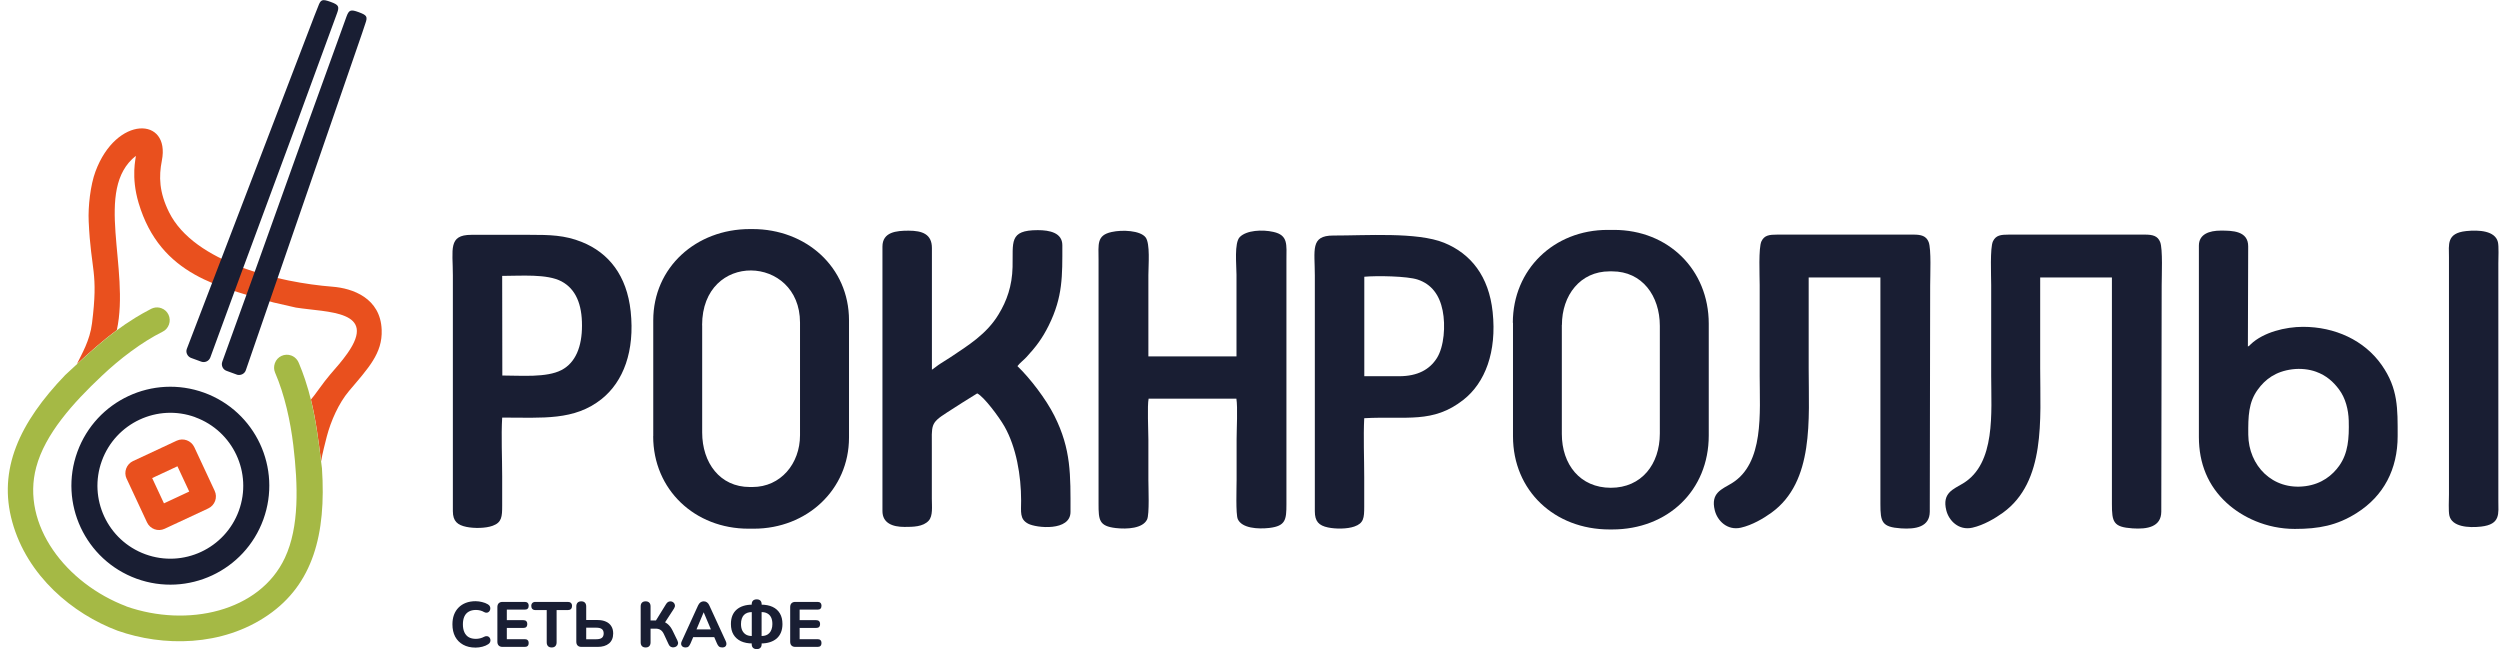 <?xml version="1.0" encoding="UTF-8"?> <svg xmlns="http://www.w3.org/2000/svg" width="285" height="74" viewBox="0 0 285 74" fill="none"> <path fill-rule="evenodd" clip-rule="evenodd" d="M14.44 54.579L16.759 59.55C17.11 60.306 18.015 60.639 18.77 60.279L23.741 57.96C24.496 57.609 24.83 56.704 24.47 55.949L22.151 50.978C21.8 50.222 20.895 49.889 20.14 50.24L15.169 52.559C14.414 52.91 14.08 53.815 14.431 54.57M17.347 54.5L20.228 53.156L21.572 56.037L18.691 57.381L17.347 54.5Z" fill="#E9501E"></path> <path fill-rule="evenodd" clip-rule="evenodd" d="M13.316 37.645C14.853 30.592 10.655 21.581 15.485 17.769C15.494 18.067 14.905 20.114 15.801 23.135C18.287 31.488 25.207 32.744 31.189 34.483L33.727 35.063C37.345 35.634 43.089 35.353 39.602 40.289C39.014 41.123 38.346 41.887 37.661 42.669C36.853 43.6 35.879 45.076 35.448 45.55C36.019 47.877 36.309 50.179 36.608 52.594C36.704 51.891 37.126 50.249 37.258 49.748C37.723 47.983 38.61 45.972 39.778 44.584C41.991 41.958 43.616 40.289 43.511 37.601C43.379 33.974 40.191 32.858 37.89 32.683C31.953 32.217 22.151 29.977 19.279 24.207C18.137 21.915 18.093 20.123 18.454 18.296C19.428 13.307 13.263 13.131 10.883 19.552C10.312 21.08 10.031 23.539 10.11 25.226C10.365 30.97 11.234 30.935 10.488 36.863C10.242 38.84 9.32 40.35 8.766 41.501C10.251 40.131 11.7 38.831 13.307 37.636" fill="#E9501E"></path> <path fill-rule="evenodd" clip-rule="evenodd" d="M23.275 44.768C29.133 46.903 32.146 53.367 30.02 59.225C27.886 65.084 21.422 68.096 15.564 65.971C9.715 63.836 6.694 57.363 8.819 51.514C10.953 45.655 17.417 42.643 23.275 44.768ZM22.265 47.561C17.953 45.989 13.184 48.22 11.612 52.532C10.04 56.845 12.262 61.614 16.574 63.187C20.887 64.759 25.655 62.536 27.228 58.224C28.8 53.911 26.569 49.142 22.265 47.57" fill="#191E33"></path> <path fill-rule="evenodd" clip-rule="evenodd" d="M14.414 69.124C7.528 66.524 2.372 59.831 4.129 53.261C5.13 49.494 8.292 45.963 11.638 42.818C13.632 40.939 16.082 39.042 18.559 37.803C18.884 37.645 19.13 37.355 19.262 36.995C19.534 36.24 19.147 35.405 18.392 35.133C18.102 35.028 17.795 35.019 17.514 35.098C17.356 35.142 17.233 35.203 17.092 35.282C16.548 35.563 16.003 35.871 15.441 36.214C12.385 38.084 10.049 40.342 7.44 42.748C2.206 48.194 -0.254 53.534 1.398 59.498C3.101 65.663 8.283 69.976 13.403 71.899C18.559 73.718 25.304 73.744 30.565 70.116C35.659 66.603 37.205 60.929 36.704 53.393C36.256 49.871 35.914 46.639 34.772 43.249C34.561 42.625 34.342 42.037 34.105 41.475C34.043 41.325 33.99 41.194 33.894 41.062C33.727 40.825 33.49 40.631 33.2 40.526C32.444 40.254 31.61 40.64 31.338 41.395C31.206 41.764 31.215 42.142 31.355 42.467C32.453 45.005 33.112 48.036 33.437 50.758C33.981 55.326 34.131 60.06 32.48 63.59C29.599 69.748 21.352 71.566 14.405 69.133" fill="#A5B945"></path> <path fill-rule="evenodd" clip-rule="evenodd" d="M21.721 40.781L22.942 41.229C23.363 41.378 23.82 41.167 23.978 40.746C28.545 28.203 32.734 17.128 37.301 4.568C37.846 3.083 38.206 2.1 38.426 1.502C38.707 0.738 38.61 0.545 37.679 0.211C36.748 -0.122 36.564 -0.078 36.274 0.721C36.177 0.993 36.01 1.388 35.835 1.827L21.299 39.771C21.15 40.166 21.352 40.605 21.73 40.781H21.721Z" fill="#191E33"></path> <path fill-rule="evenodd" clip-rule="evenodd" d="M27.043 42.722L25.822 42.274C25.401 42.125 25.19 41.659 25.339 41.238C29.906 28.695 33.815 17.514 38.391 4.963C38.935 3.479 39.286 2.486 39.497 1.898C39.778 1.134 39.971 1.046 40.894 1.388C41.816 1.731 41.939 1.88 41.649 2.68C41.552 2.952 41.42 3.365 41.271 3.813L28.018 42.221C27.878 42.617 27.438 42.827 27.034 42.722H27.043Z" fill="#191E33"></path> <path fill-rule="evenodd" clip-rule="evenodd" d="M80.039 37.083C80.039 28.572 91.202 29.029 91.202 36.776V49.617C91.202 52.849 89.006 55.519 85.783 55.519H85.475C82.076 55.519 80.048 52.761 80.048 49.3V37.074L80.039 37.083ZM74.462 49.722C74.462 55.835 79.222 60.27 85.317 60.27H85.941C91.975 60.27 96.787 55.835 96.787 49.88V36.521C96.787 30.434 91.878 26.113 85.792 26.113H85.484C79.354 26.113 74.471 30.478 74.471 36.521V49.731L74.462 49.722Z" fill="#191E33"></path> <path fill-rule="evenodd" clip-rule="evenodd" d="M115.987 41.738C116.241 41.396 116.707 41.044 117.014 40.711C118.068 39.569 118.815 38.602 119.561 37.092C121.177 33.816 121.107 31.444 121.107 27.957C121.107 26.535 119.667 26.236 118.305 26.236C114.985 26.236 115.504 27.606 115.433 30.443C115.381 32.604 114.775 34.299 113.844 35.827C112.482 38.093 110.383 39.367 108.311 40.754C107.95 40.992 107.617 41.202 107.23 41.44C106.861 41.668 106.554 41.949 106.238 42.151V28.273C106.238 26.693 105.14 26.297 103.585 26.297C102.189 26.297 100.599 26.438 100.599 28.115V58.259C100.599 59.638 101.75 60.069 103.111 60.069C104.086 60.069 105.228 60.06 105.869 59.357C106.37 58.804 106.229 57.732 106.229 56.863V51.11C106.229 48.44 106.027 48.264 107.915 47.052C109.083 46.305 110.234 45.55 111.402 44.847C112.157 45.207 113.896 47.535 114.511 48.615C115.855 50.987 116.408 54.201 116.408 57.065C116.408 58.365 116.224 59.181 117.207 59.7C118.156 60.2 122.038 60.587 122.038 58.356C122.038 54.166 122.135 51.242 120.194 47.386C119.245 45.497 117.418 43.108 115.978 41.729" fill="#191E33"></path> <path fill-rule="evenodd" clip-rule="evenodd" d="M57.265 42.809L57.248 31.453C59.373 31.453 62.359 31.198 64.01 32.077C65.635 32.946 66.355 34.676 66.347 37.127C66.347 39.481 65.635 41.343 64.01 42.186C62.306 43.073 59.408 42.809 57.265 42.809ZM57.256 47.605C61.885 47.605 65.477 47.974 68.595 45.48C71.072 43.495 72.38 40.017 71.897 35.493C71.458 31.4 69.394 28.818 66.329 27.588C64.37 26.798 62.667 26.771 60.409 26.771C58.152 26.771 55.957 26.771 53.726 26.771C51.065 26.771 51.627 28.431 51.627 31.391V58.277C51.627 59.427 52.162 59.858 53.181 60.068C54.051 60.244 55.359 60.235 56.167 59.937C57.204 59.559 57.248 58.9 57.248 57.653V54.289C57.248 52.172 57.125 49.687 57.248 47.614" fill="#191E33"></path> <path fill-rule="evenodd" clip-rule="evenodd" d="M206.189 31.628H214.366V57.451C214.366 59.515 214.524 60.086 216.719 60.235C218.388 60.349 219.986 60.077 219.995 58.329L220.039 32.542C220.039 31.47 220.18 28.37 219.864 27.588C219.582 26.886 219.012 26.745 218.116 26.745H202.632C201.692 26.745 201.139 26.815 200.805 27.509C200.454 28.256 200.603 31.427 200.603 32.489V42.845C200.603 47.017 201.148 52.831 197.397 55.106C196.282 55.782 194.991 56.186 195.483 58.171C195.772 59.357 196.905 60.508 198.46 60.156C199.751 59.866 201.077 59.076 201.938 58.452C206.848 54.904 206.189 47.772 206.189 42.01V31.62V31.628Z" fill="#191E33"></path> <path fill-rule="evenodd" clip-rule="evenodd" d="M178.058 37.048C178.058 33.649 180.157 30.935 183.485 30.935H183.793C187.2 30.935 189.221 33.719 189.221 37.153V49.423C189.221 52.919 187.139 55.607 183.635 55.607C180.13 55.607 178.049 52.945 178.049 49.476V37.048H178.058ZM172.481 36.793V49.739C172.481 55.949 177.223 60.358 183.485 60.358H183.793C190.108 60.358 194.798 55.932 194.798 49.643V36.907C194.798 30.742 190.178 26.209 183.995 26.209H183.266C177.153 26.209 172.463 30.706 172.463 36.802" fill="#191E33"></path> <path fill-rule="evenodd" clip-rule="evenodd" d="M155.521 31.549C156.944 31.418 160.422 31.47 161.625 31.874C163.18 32.393 164.102 33.605 164.462 35.405C164.804 37.109 164.629 39.516 163.803 40.825C162.986 42.116 161.625 42.889 159.5 42.889H155.53V31.549H155.521ZM155.53 47.675C160.334 47.412 163.338 48.325 166.833 45.576C169.31 43.626 170.645 40.113 170.162 35.563C169.732 31.488 167.676 28.915 164.629 27.676C161.572 26.429 155.714 26.859 151.99 26.851C149.347 26.851 149.891 28.502 149.891 31.409V58.285C149.891 59.445 150.348 59.91 151.393 60.13C152.272 60.314 153.571 60.314 154.397 60.024C155.468 59.647 155.521 59.041 155.521 57.767V54.403C155.521 52.251 155.416 49.801 155.521 47.684" fill="#191E33"></path> <path fill-rule="evenodd" clip-rule="evenodd" d="M130.953 45.445H140.948C141.111 46.419 140.973 48.965 140.973 50.088V54.719C140.973 55.58 140.86 58.638 141.111 59.187C141.587 60.223 143.393 60.335 144.71 60.185C146.566 59.961 146.653 59.249 146.653 57.477V29.644C146.653 27.896 146.879 26.811 145.161 26.436C143.882 26.149 142.101 26.249 141.336 27.023C140.684 27.684 140.96 30.205 140.96 31.316V40.627H130.915V31.366C130.915 30.268 131.141 27.734 130.589 27.048C129.975 26.274 127.943 26.174 126.727 26.448C124.996 26.823 125.235 27.846 125.235 29.606V57.44C125.235 59.299 125.297 59.973 127.191 60.198C128.52 60.348 130.276 60.235 130.765 59.224C131.053 58.638 130.915 55.605 130.915 54.731V50.1C130.915 49.114 130.777 46.219 130.941 45.458" fill="#191E33"></path> <path fill-rule="evenodd" clip-rule="evenodd" d="M261.344 42.098C262.249 41.984 263.242 42.09 264.032 42.379C265.191 42.801 265.99 43.504 266.658 44.408C267.387 45.383 267.721 46.701 267.756 47.948C267.809 49.977 267.686 51.654 266.684 53.077C265.903 54.184 264.673 55.176 262.82 55.422C259.07 55.923 256.338 53.086 256.303 49.555C256.286 47.447 256.329 45.857 257.392 44.408C258.227 43.258 259.395 42.344 261.336 42.098M250.673 28.01V49.819C250.673 52.84 251.719 55.387 253.835 57.328C255.583 58.935 258.341 60.297 261.608 60.297C264.339 60.297 266.412 59.91 268.669 58.479C271.743 56.538 273.333 53.49 273.333 49.705C273.333 46.595 273.403 44.312 271.515 41.615C269.521 38.769 266.157 37.259 262.548 37.259C260.536 37.259 258.033 37.874 256.584 39.244C256.409 39.411 256.47 39.402 256.259 39.507L256.294 28.107C256.312 26.306 254.476 26.289 253.168 26.289C251.859 26.289 250.673 26.693 250.673 28.001" fill="#191E33"></path> <path fill-rule="evenodd" clip-rule="evenodd" d="M281.149 26.341C278.874 26.578 279.182 27.878 279.182 29.31V56.353C279.182 56.951 279.111 58.259 279.226 58.769C279.515 60.06 281.404 60.192 282.835 60.033C285.101 59.779 284.811 58.54 284.811 57.082V30.039C284.811 29.468 284.882 28.072 284.759 27.589C284.442 26.306 282.607 26.192 281.149 26.341Z" fill="#191E33"></path> <path fill-rule="evenodd" clip-rule="evenodd" d="M232.581 31.628H240.758V57.451C240.758 59.515 240.916 60.086 243.111 60.235C244.78 60.349 246.379 60.077 246.387 58.329L246.431 32.542C246.431 31.47 246.572 28.37 246.256 27.588C245.975 26.886 245.404 26.745 244.508 26.745H229.024C228.084 26.745 227.531 26.815 227.197 27.509C226.846 28.256 226.995 31.427 226.995 32.489V42.845C226.995 47.017 227.54 52.831 223.789 55.106C222.674 55.782 221.383 56.186 221.875 58.171C222.165 59.357 223.298 60.508 224.852 60.156C226.143 59.866 227.469 59.076 228.33 58.452C233.24 54.904 232.581 47.772 232.581 42.01V31.62V31.628Z" fill="#191E33"></path> <path d="M66.288 73.746C66.099 73.746 65.954 73.695 65.852 73.593C65.75 73.491 65.699 73.346 65.699 73.156V69.134C65.699 68.949 65.748 68.806 65.845 68.704C65.942 68.603 66.082 68.552 66.267 68.552C66.446 68.552 66.584 68.603 66.681 68.704C66.778 68.806 66.827 68.949 66.827 69.134V70.683H68.128C68.497 70.683 68.812 70.744 69.074 70.865C69.34 70.981 69.544 71.153 69.685 71.382C69.83 71.605 69.903 71.881 69.903 72.211C69.903 72.705 69.745 73.086 69.43 73.353C69.115 73.615 68.681 73.746 68.128 73.746H66.288ZM66.827 72.873H67.976C68.266 72.873 68.48 72.819 68.616 72.713C68.751 72.601 68.819 72.434 68.819 72.211C68.819 71.988 68.751 71.823 68.616 71.716C68.48 71.609 68.266 71.556 67.976 71.556H66.827V72.873Z" fill="#191E33"></path> <path d="M62.893 73.811C62.709 73.811 62.569 73.76 62.472 73.658C62.375 73.556 62.326 73.413 62.326 73.229V69.548H61.039C60.889 69.548 60.772 69.507 60.69 69.425C60.607 69.342 60.566 69.228 60.566 69.083C60.566 68.932 60.607 68.818 60.69 68.741C60.772 68.658 60.889 68.617 61.039 68.617H64.741C64.891 68.617 65.007 68.658 65.09 68.741C65.172 68.818 65.213 68.932 65.213 69.083C65.213 69.228 65.172 69.342 65.09 69.425C65.007 69.507 64.891 69.548 64.741 69.548H63.453V73.229C63.453 73.413 63.405 73.556 63.308 73.658C63.216 73.76 63.078 73.811 62.893 73.811Z" fill="#191E33"></path> <path d="M57.29 73.746C57.101 73.746 56.956 73.695 56.854 73.593C56.752 73.491 56.701 73.346 56.701 73.156V69.206C56.701 69.017 56.752 68.872 56.854 68.77C56.956 68.668 57.101 68.617 57.29 68.617H59.828C59.974 68.617 60.083 68.656 60.156 68.734C60.233 68.806 60.272 68.913 60.272 69.054C60.272 69.199 60.233 69.311 60.156 69.388C60.083 69.461 59.974 69.497 59.828 69.497H57.778V70.698H59.661C59.811 70.698 59.923 70.736 59.996 70.814C60.073 70.887 60.112 70.996 60.112 71.141C60.112 71.287 60.073 71.398 59.996 71.476C59.923 71.549 59.811 71.585 59.661 71.585H57.778V72.865H59.828C59.974 72.865 60.083 72.904 60.156 72.982C60.233 73.055 60.272 73.161 60.272 73.302C60.272 73.447 60.233 73.559 60.156 73.636C60.083 73.709 59.974 73.746 59.828 73.746H57.29Z" fill="#191E33"></path> <path d="M54.217 73.826C53.664 73.826 53.192 73.716 52.799 73.498C52.406 73.28 52.103 72.974 51.89 72.582C51.681 72.184 51.577 71.716 51.577 71.178C51.577 70.775 51.635 70.414 51.752 70.094C51.873 69.769 52.047 69.493 52.275 69.264C52.503 69.032 52.779 68.852 53.104 68.726C53.434 68.6 53.805 68.537 54.217 68.537C54.459 68.537 54.704 68.569 54.952 68.632C55.204 68.69 55.422 68.775 55.606 68.886C55.727 68.954 55.81 69.039 55.853 69.141C55.897 69.243 55.909 69.345 55.89 69.446C55.875 69.548 55.834 69.635 55.766 69.708C55.703 69.781 55.623 69.827 55.526 69.847C55.429 69.866 55.32 69.844 55.199 69.781C55.053 69.694 54.901 69.631 54.741 69.592C54.581 69.553 54.418 69.534 54.253 69.534C53.928 69.534 53.655 69.599 53.432 69.73C53.213 69.856 53.048 70.04 52.937 70.283C52.825 70.525 52.77 70.824 52.77 71.178C52.77 71.527 52.825 71.825 52.937 72.072C53.048 72.32 53.213 72.509 53.432 72.64C53.655 72.766 53.928 72.829 54.253 72.829C54.408 72.829 54.566 72.81 54.726 72.771C54.891 72.732 55.048 72.671 55.199 72.589C55.325 72.526 55.436 72.504 55.533 72.523C55.635 72.538 55.718 72.582 55.781 72.654C55.848 72.722 55.89 72.805 55.904 72.902C55.924 72.999 55.914 73.096 55.875 73.193C55.836 73.29 55.764 73.372 55.657 73.44C55.477 73.561 55.257 73.656 54.995 73.724C54.733 73.792 54.474 73.826 54.217 73.826Z" fill="#191E33"></path> <path d="M90.67 73.746C90.481 73.746 90.336 73.695 90.234 73.593C90.132 73.491 90.081 73.346 90.081 73.156V69.206C90.081 69.017 90.132 68.872 90.234 68.77C90.336 68.668 90.481 68.617 90.67 68.617H93.209C93.354 68.617 93.463 68.656 93.536 68.734C93.613 68.806 93.652 68.913 93.652 69.054C93.652 69.199 93.613 69.311 93.536 69.388C93.463 69.461 93.354 69.497 93.209 69.497H91.158V70.698H93.041C93.192 70.698 93.303 70.736 93.376 70.814C93.453 70.887 93.492 70.996 93.492 71.141C93.492 71.287 93.453 71.398 93.376 71.476C93.303 71.549 93.192 71.585 93.041 71.585H91.158V72.865H93.209C93.354 72.865 93.463 72.904 93.536 72.982C93.613 73.055 93.652 73.161 93.652 73.302C93.652 73.447 93.613 73.559 93.536 73.636C93.463 73.709 93.354 73.746 93.209 73.746H90.67Z" fill="#191E33"></path> <path d="M86.269 74C86.085 74 85.942 73.949 85.84 73.847C85.743 73.75 85.695 73.61 85.695 73.425V73.062L85.971 73.353H85.775C85.27 73.353 84.834 73.268 84.466 73.098C84.102 72.924 83.821 72.674 83.622 72.349C83.423 72.019 83.324 71.617 83.324 71.141C83.324 70.782 83.377 70.467 83.484 70.196C83.595 69.919 83.755 69.689 83.964 69.505C84.177 69.316 84.436 69.172 84.742 69.075C85.047 68.978 85.392 68.93 85.775 68.93H85.971L85.695 69.221V68.901C85.695 68.712 85.743 68.569 85.84 68.472C85.942 68.375 86.085 68.326 86.269 68.326C86.448 68.326 86.587 68.375 86.684 68.472C86.781 68.569 86.829 68.712 86.829 68.901V69.221L86.553 68.93H86.749C87.268 68.93 87.709 69.015 88.073 69.184C88.436 69.354 88.715 69.604 88.909 69.934C89.103 70.259 89.2 70.661 89.2 71.141C89.2 71.495 89.144 71.811 89.033 72.087C88.921 72.363 88.759 72.596 88.545 72.785C88.332 72.97 88.075 73.11 87.775 73.207C87.474 73.304 87.132 73.353 86.749 73.353H86.553L86.829 73.062V73.425C86.829 73.61 86.781 73.75 86.684 73.847C86.591 73.949 86.453 74 86.269 74ZM85.702 72.683V69.599L85.935 69.781H85.673C85.503 69.781 85.343 69.808 85.193 69.861C85.047 69.914 84.919 69.997 84.807 70.108C84.701 70.22 84.618 70.363 84.56 70.538C84.502 70.707 84.473 70.909 84.473 71.141C84.473 71.447 84.526 71.701 84.633 71.905C84.74 72.104 84.882 72.254 85.062 72.356C85.246 72.453 85.45 72.502 85.673 72.502H85.935L85.702 72.683ZM86.822 72.683L86.596 72.502H86.851C87.021 72.502 87.178 72.475 87.324 72.422C87.469 72.368 87.595 72.286 87.702 72.174C87.813 72.058 87.898 71.915 87.956 71.745C88.019 71.57 88.051 71.369 88.051 71.141C88.051 70.826 88 70.569 87.898 70.37C87.796 70.171 87.653 70.023 87.469 69.927C87.29 69.829 87.084 69.781 86.851 69.781H86.596L86.822 69.599V72.683Z" fill="#191E33"></path> <path d="M78.146 73.811C78.011 73.811 77.899 73.78 77.812 73.716C77.729 73.653 77.676 73.569 77.652 73.462C77.632 73.355 77.654 73.236 77.717 73.106L79.579 69.025C79.657 68.86 79.749 68.741 79.855 68.668C79.962 68.591 80.086 68.552 80.226 68.552C80.367 68.552 80.49 68.591 80.597 68.668C80.704 68.741 80.793 68.86 80.866 69.025L82.743 73.106C82.805 73.236 82.827 73.358 82.808 73.469C82.793 73.576 82.745 73.661 82.662 73.724C82.58 73.782 82.473 73.811 82.343 73.811C82.178 73.811 82.049 73.772 81.957 73.695C81.87 73.617 81.792 73.496 81.724 73.331L81.288 72.32L81.739 72.633H78.706L79.157 72.32L78.728 73.331C78.655 73.501 78.578 73.624 78.495 73.702C78.418 73.775 78.302 73.811 78.146 73.811ZM80.212 69.817L79.281 72.036L79.085 71.752H81.361L81.164 72.036L80.226 69.817H80.212Z" fill="#191E33"></path> <path d="M73.604 73.811C73.42 73.811 73.279 73.76 73.182 73.658C73.085 73.556 73.037 73.413 73.037 73.229V69.126C73.037 68.942 73.085 68.802 73.182 68.704C73.279 68.603 73.42 68.552 73.604 68.552C73.783 68.552 73.921 68.603 74.018 68.704C74.115 68.802 74.164 68.942 74.164 69.126V70.734H74.891L74.702 70.858L75.946 68.843C76.023 68.722 76.115 68.639 76.222 68.595C76.334 68.552 76.44 68.542 76.542 68.566C76.649 68.591 76.738 68.641 76.811 68.719C76.889 68.797 76.932 68.891 76.942 69.003C76.957 69.114 76.922 69.236 76.84 69.367L75.727 71.083L75.277 70.77C75.606 70.829 75.88 70.947 76.098 71.127C76.321 71.306 76.515 71.563 76.68 71.898L77.218 73.004C77.296 73.154 77.32 73.287 77.291 73.404C77.267 73.52 77.209 73.612 77.117 73.68C77.024 73.748 76.92 73.787 76.804 73.796C76.692 73.811 76.581 73.792 76.469 73.738C76.363 73.68 76.28 73.583 76.222 73.447L75.684 72.291C75.577 72.063 75.449 71.903 75.298 71.811C75.153 71.714 74.966 71.665 74.738 71.665H74.164V73.229C74.164 73.413 74.115 73.556 74.018 73.658C73.926 73.76 73.788 73.811 73.604 73.811Z" fill="#191E33"></path> </svg> 